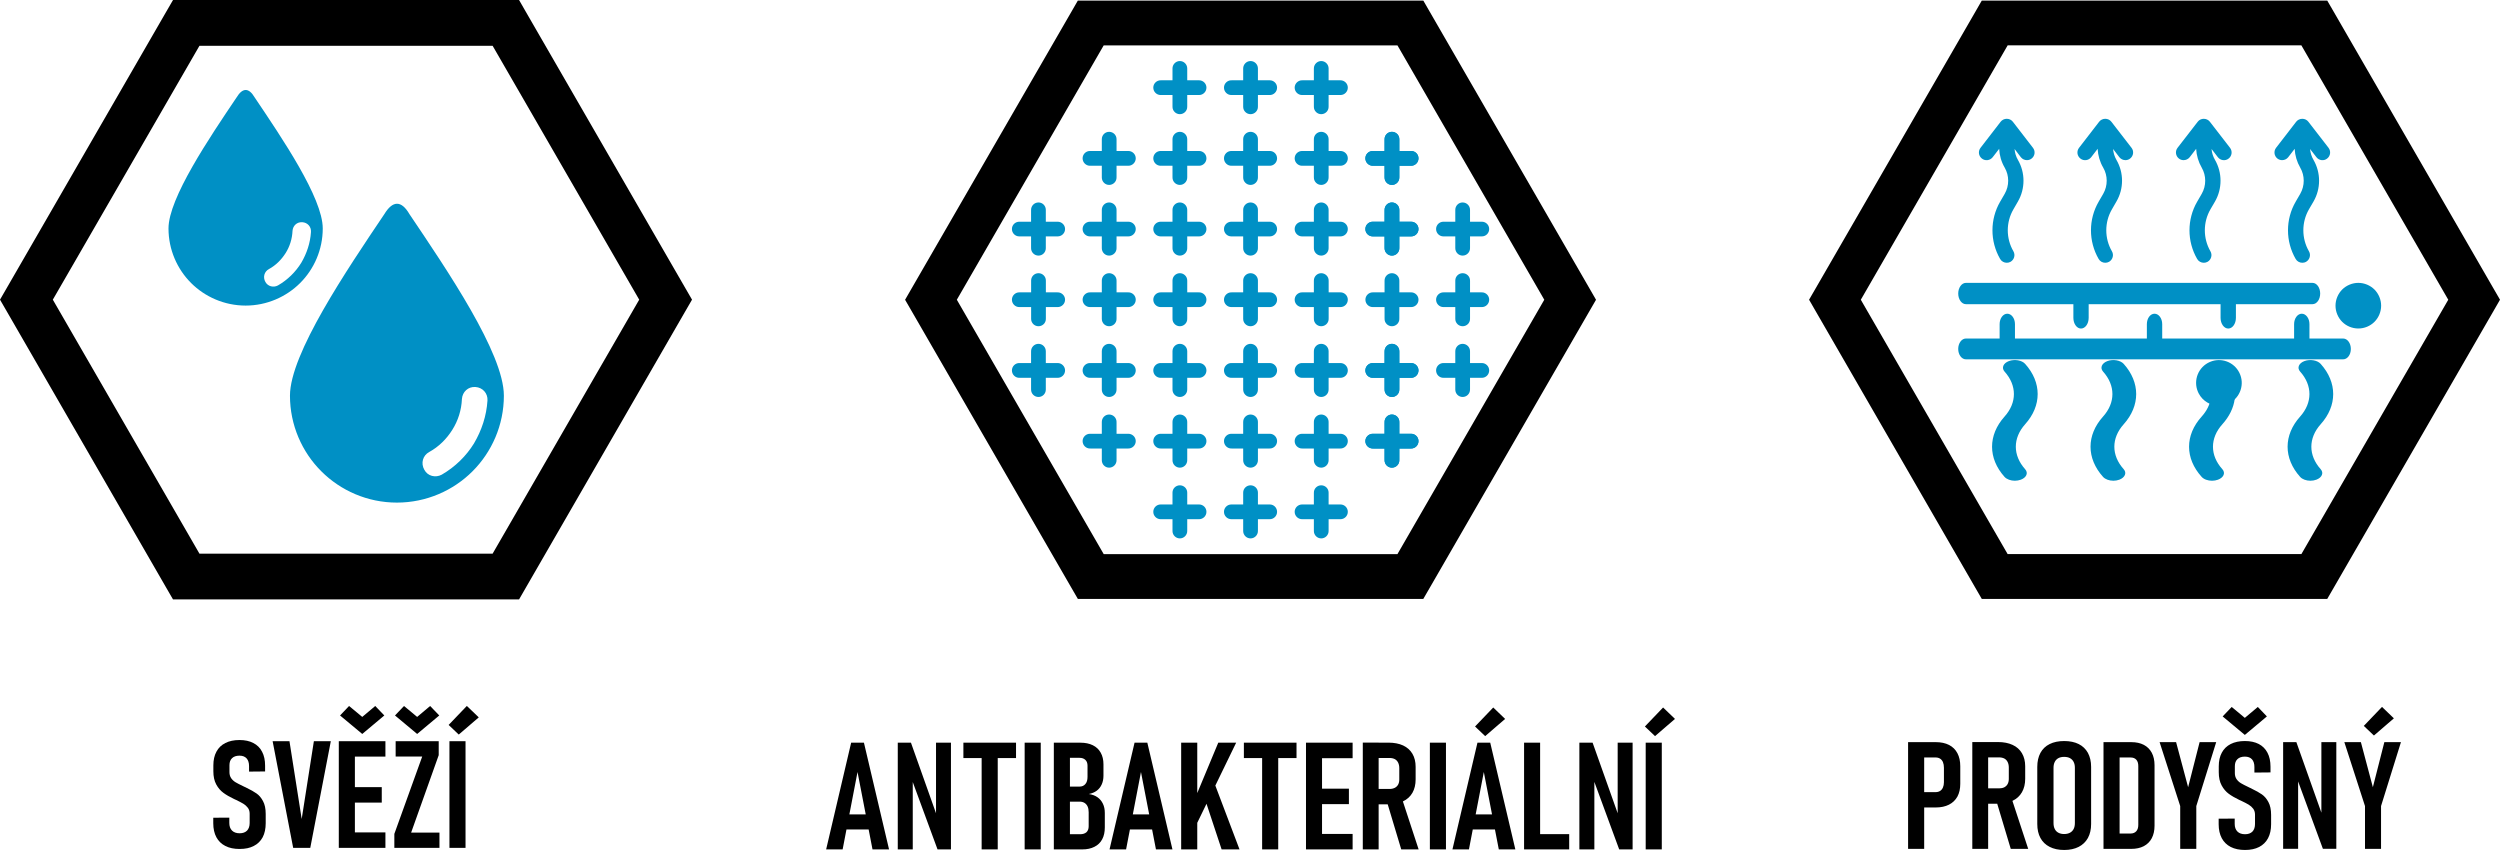 <?xml version="1.0" encoding="UTF-8"?>
<!DOCTYPE svg PUBLIC "-//W3C//DTD SVG 1.1//EN" "http://www.w3.org/Graphics/SVG/1.1/DTD/svg11.dtd">
<!-- Creator: CorelDRAW 2021 (64-Bit) -->
<svg xmlns="http://www.w3.org/2000/svg" xml:space="preserve" width="500px" height="170px" version="1.1" style="shape-rendering:geometricPrecision; text-rendering:geometricPrecision; image-rendering:optimizeQuality; fill-rule:evenodd; clip-rule:evenodd"
viewBox="0 0 498.68 169.54"
 xmlns:xlink="http://www.w3.org/1999/xlink"
 xmlns:xodm="http://www.corel.com/coreldraw/odm/2003">
 <defs>
  <style type="text/css">
   <![CDATA[
    .fil2 {fill:black;fill-rule:nonzero}
    .fil0 {fill:#0090C5;fill-rule:nonzero}
    .fil1 {fill:#0090C5;fill-rule:nonzero}
   ]]>
  </style>
 </defs>
 <g id="Vrstva_x0020_1">
  <g id="_2063876231856">
   <g>
    <path class="fil0" d="M249.45 40.38c-0.81,0 -1.47,0.66 -1.47,1.48 0,0.01 0,0.04 0,0.05l0 0 0 2.31 -2.26 0 0 0c-0.03,0 -0.06,0 -0.1,0 -0.81,0 -1.47,0.65 -1.47,1.46 0,0.82 0.66,1.47 1.47,1.47 0.04,0 0.07,0 0.1,0l0 0 2.26 0 0 2.27 0 0c0,0.02 0,0.05 0,0.08 0,0.82 0.66,1.48 1.47,1.48 0.81,0 1.47,-0.66 1.47,-1.48 0,-0.03 -0.01,-0.06 -0.01,-0.08l0.01 0 0 -2.27 2.29 0 0 0c0.02,0 0.04,0 0.07,0 0.81,0 1.46,-0.65 1.46,-1.47 0,-0.81 -0.65,-1.46 -1.46,-1.46 -0.03,0 -0.05,0 -0.07,0l0 0 -2.29 0 0 -2.31 0 0c0,-0.01 0,-0.04 0,-0.05 0,-0.82 -0.66,-1.48 -1.47,-1.48z"/>
    <path class="fil0" d="M249.45 54.49c-0.81,0 -1.47,0.66 -1.47,1.46 0,0.03 0,0.05 0,0.08l0 0 0 2.28 -2.26 0 0 0.01c-0.03,0 -0.06,-0.01 -0.1,-0.01 -0.81,0 -1.47,0.66 -1.47,1.46 0,0.82 0.66,1.48 1.47,1.48 0.04,0 0.07,0 0.1,0l0 0 2.26 0 0 2.26 0 0c0,0.04 0,0.06 0,0.1 0,0.81 0.66,1.46 1.47,1.46 0.81,0 1.47,-0.65 1.47,-1.46 0,-0.04 -0.01,-0.06 -0.01,-0.1l0.01 0 0 -2.26 2.29 0 0 0c0.02,0 0.04,0 0.07,0 0.81,0 1.46,-0.66 1.46,-1.48 0,-0.8 -0.65,-1.46 -1.46,-1.46 -0.03,0 -0.05,0.01 -0.07,0.01l0 -0.01 -2.29 0 0 -2.28 0 0c0,-0.03 0,-0.05 0,-0.08 0,-0.8 -0.66,-1.46 -1.47,-1.46z"/>
    <path class="fil0" d="M249.45 68.58c-0.81,0 -1.47,0.66 -1.47,1.48 0,0.02 0,0.05 0,0.07l0 0 0 2.28 -2.26 0 0 0.02c-0.03,-0.02 -0.06,-0.02 -0.1,-0.02 -0.81,0 -1.47,0.67 -1.47,1.47 0,0.83 0.66,1.48 1.47,1.48 0.04,0 0.07,-0.02 0.1,-0.02l0 0.02 2.26 0 0 2.25 0 0c0,0.04 0,0.06 0,0.09 0,0.83 0.66,1.48 1.47,1.48 0.81,0 1.47,-0.65 1.47,-1.48 0,-0.03 -0.01,-0.05 -0.01,-0.09l0.01 0 0 -2.25 2.29 0 0 -0.02c0.02,0.02 0.04,0.02 0.07,0.02 0.81,0 1.46,-0.65 1.46,-1.48 0,-0.8 -0.65,-1.47 -1.46,-1.47 -0.03,0 -0.05,0 -0.07,0l0 0 -2.29 0 0 -2.28 0 0c0,-0.02 0,-0.05 0,-0.07 0,-0.82 -0.66,-1.48 -1.47,-1.48z"/>
    <path class="fil0" d="M249.45 82.68c-0.81,0 -1.47,0.66 -1.47,1.48 0,0.03 0,0.05 0,0.06l0 0 0 2.3 -2.26 0 0 0.01c-0.03,-0.01 -0.06,-0.01 -0.1,-0.01 -0.81,0 -1.47,0.66 -1.47,1.46 0,0.82 0.66,1.48 1.47,1.48 0.04,0 0.07,-0.01 0.1,-0.01l0 0.01 2.26 0 0 2.26 0 0c0,0.03 0,0.06 0,0.08 0,0.82 0.66,1.48 1.47,1.48 0.81,0 1.47,-0.66 1.47,-1.48 0,-0.02 -0.01,-0.05 -0.01,-0.08l0.01 0 0 -2.26 2.29 0 0 -0.01c0.02,0 0.04,0.01 0.07,0.01 0.81,0 1.46,-0.66 1.46,-1.48 0,-0.8 -0.65,-1.46 -1.46,-1.46 -0.03,0 -0.05,0 -0.07,0l0 0 -2.29 0 0 -2.3 0 0c0,-0.01 0,-0.03 0,-0.06 0,-0.82 -0.66,-1.48 -1.47,-1.48z"/>
    <path class="fil0" d="M249.45 26.29c-0.81,0 -1.47,0.65 -1.47,1.47 0,0.02 0,0.03 0,0.06l0 0 0 2.29 -2.26 0 0 0c-0.03,0 -0.06,0 -0.1,0 -0.81,0 -1.47,0.65 -1.47,1.47 0,0.81 0.66,1.48 1.47,1.48 0.04,0 0.07,-0.02 0.1,-0.02l0 0.02 2.26 0 0 2.25 0 0c0,0.03 0,0.07 0,0.09 0,0.82 0.66,1.48 1.47,1.48 0.81,0 1.47,-0.66 1.47,-1.48 0,-0.02 -0.01,-0.06 -0.01,-0.09l0.01 0 0 -2.25 2.29 0 0 -0.02c0.02,0 0.04,0.02 0.07,0.02 0.81,0 1.46,-0.67 1.46,-1.48 0,-0.82 -0.65,-1.47 -1.46,-1.47 -0.03,0 -0.05,0 -0.07,0l0 0 -2.29 0 0 -2.29 0 0c0,-0.03 0,-0.04 0,-0.06 0,-0.82 -0.66,-1.47 -1.47,-1.47z"/>
    <path class="fil0" d="M230.05 59.77c0,0.82 0.66,1.48 1.47,1.48 0.03,0 0.05,0 0.07,0l0 0 2.29 0 0 2.26 0.01 0c-0.01,0.04 -0.01,0.06 -0.01,0.1 0,0.81 0.66,1.46 1.47,1.46 0.81,0 1.47,-0.65 1.47,-1.46 0,-0.04 -0.01,-0.06 -0.01,-0.1l0.01 0 0 -2.26 2.26 0 0 0c0.03,0 0.06,0 0.09,0 0.82,0 1.48,-0.66 1.48,-1.48 0,-0.8 -0.66,-1.46 -1.48,-1.46 -0.03,0 -0.06,0.01 -0.09,0.01l0 -0.01 -2.26 0 0 -2.28 -0.01 0c0,-0.03 0.01,-0.05 0.01,-0.08 0,-0.8 -0.66,-1.46 -1.47,-1.46 -0.81,0 -1.47,0.66 -1.47,1.46 0,0.03 0,0.05 0,0.08l0 0 0 2.28 -2.29 0 0 0.01c-0.02,0 -0.04,-0.01 -0.07,-0.01 -0.81,0 -1.47,0.66 -1.47,1.46z"/>
    <path class="fil0" d="M258.25 59.77c0,0.82 0.67,1.48 1.48,1.48 0.02,0 0.04,0 0.06,0l0 0 2.29 0 0 2.26 0.01 0c0,0.04 -0.01,0.06 -0.01,0.1 0,0.81 0.66,1.46 1.47,1.46 0.81,0 1.48,-0.65 1.48,-1.46 0,-0.04 -0.01,-0.06 -0.01,-0.1l0.01 0 0 -2.26 2.25 0 0 0c0.04,0 0.06,0 0.1,0 0.81,0 1.47,-0.66 1.47,-1.48 0,-0.8 -0.66,-1.46 -1.47,-1.46 -0.04,0 -0.06,0.01 -0.1,0.01l0 -0.01 -2.25 0 0 -2.28 -0.01 0c0,-0.03 0.01,-0.05 0.01,-0.08 0,-0.8 -0.67,-1.46 -1.48,-1.46 -0.81,0 -1.47,0.66 -1.47,1.46 0,0.03 0.01,0.05 0.01,0.08l-0.01 0 0 2.28 -2.29 0 0 0.01c-0.02,0 -0.04,-0.01 -0.06,-0.01 -0.81,0 -1.48,0.66 -1.48,1.46z"/>
    <path class="fil0" d="M272.36 59.77c0,0.82 0.66,1.48 1.47,1.48 0.02,0 0.05,0 0.06,0l0 0 2.29 0 0 2.26 0.01 0c0,0.04 -0.01,0.06 -0.01,0.1 0,0.81 0.66,1.46 1.47,1.46 0.81,0 1.48,-0.65 1.48,-1.46 0,-0.04 -0.01,-0.06 -0.01,-0.1l0.01 0 0 -2.26 2.25 0 0 0c0.04,0 0.07,0 0.1,0 0.81,0 1.47,-0.66 1.47,-1.48 0,-0.8 -0.66,-1.46 -1.47,-1.46 -0.03,0 -0.06,0.01 -0.1,0.01l0 -0.01 -2.25 0 0 -2.28 -0.01 0c0,-0.03 0.01,-0.05 0.01,-0.08 0,-0.8 -0.67,-1.46 -1.48,-1.46 -0.81,0 -1.47,0.66 -1.47,1.46 0,0.03 0.01,0.05 0.01,0.08l-0.01 0 0 2.28 -2.29 0 0 0.01c-0.01,0 -0.04,-0.01 -0.06,-0.01 -0.81,0 -1.47,0.66 -1.47,1.46z"/>
    <path class="fil0" d="M215.95 59.77c0,0.82 0.66,1.48 1.47,1.48 0.02,0 0.05,0 0.07,0l0 0 2.29 0 0 2.26 0 0c0,0.04 0,0.06 0,0.1 0,0.81 0.65,1.46 1.46,1.46 0.82,0 1.48,-0.65 1.48,-1.46 0,-0.04 -0.01,-0.06 -0.01,-0.1l0.01 0 0 -2.26 2.26 0 0 0c0.03,0 0.06,0 0.09,0 0.82,0 1.48,-0.66 1.48,-1.48 0,-0.8 -0.66,-1.46 -1.48,-1.46 -0.03,0 -0.06,0.01 -0.09,0.01l0 -0.01 -2.26 0 0 -2.28 -0.01 0c0,-0.03 0.01,-0.05 0.01,-0.08 0,-0.8 -0.66,-1.46 -1.48,-1.46 -0.81,0 -1.46,0.66 -1.46,1.46 0,0.03 0,0.05 0,0.08l0 0 0 2.28 -2.29 0 0 0.01c-0.02,0 -0.05,-0.01 -0.07,-0.01 -0.81,0 -1.47,0.66 -1.47,1.46z"/>
    <path class="fil0" d="M201.85 59.77c0,0.82 0.66,1.48 1.47,1.48 0.02,0 0.04,0 0.06,0l0 0 2.3 0 0 2.26 0 0c0,0.04 0,0.06 0,0.1 0,0.81 0.65,1.46 1.47,1.46 0.81,0 1.47,-0.65 1.47,-1.46 0,-0.04 -0.01,-0.06 -0.01,-0.1l0.01 0 0 -2.26 2.25 0 0 0c0.04,0 0.06,0 0.1,0 0.81,0 1.48,-0.66 1.48,-1.48 0,-0.8 -0.67,-1.46 -1.48,-1.46 -0.04,0 -0.06,0.01 -0.1,0.01l0 -0.01 -2.25 0 0 -2.28 -0.01 0c0,-0.03 0.01,-0.05 0.01,-0.08 0,-0.8 -0.66,-1.46 -1.47,-1.46 -0.82,0 -1.47,0.66 -1.47,1.46 0,0.03 0,0.05 0,0.08l0 0 0 2.28 -2.3 0 0 0.01c-0.02,0 -0.04,-0.01 -0.06,-0.01 -0.81,0 -1.47,0.66 -1.47,1.46z"/>
    <path class="fil0" d="M286.46 59.77c0,0.82 0.66,1.48 1.47,1.48 0.03,0 0.05,0 0.06,0l0 0 2.3 0 0 2.26 0 0c0,0.04 0,0.06 0,0.1 0,0.81 0.65,1.46 1.47,1.46 0.81,0 1.47,-0.65 1.47,-1.46 0,-0.04 -0.01,-0.06 -0.01,-0.1l0.01 0 0 -2.26 2.26 0 0 0c0.03,0 0.06,0 0.09,0 0.82,0 1.47,-0.66 1.47,-1.48 0,-0.8 -0.65,-1.46 -1.47,-1.46 -0.03,0 -0.06,0.01 -0.09,0.01l0 -0.01 -2.26 0 0 -2.28 -0.01 0c0,-0.03 0.01,-0.05 0.01,-0.08 0,-0.8 -0.66,-1.46 -1.47,-1.46 -0.82,0 -1.47,0.66 -1.47,1.46 0,0.03 0,0.05 0,0.08l0 0 0 2.28 -2.3 0 0 0.01c-0.01,0 -0.03,-0.01 -0.06,-0.01 -0.81,0 -1.47,0.66 -1.47,1.46z"/>
    <path class="fil0" d="M249.45 96.8c-0.81,0 -1.47,0.65 -1.47,1.46 0,0.03 0,0.04 0,0.07l0 0 0 2.29 -2.26 0 0 0c-0.03,0 -0.06,0 -0.1,0 -0.81,0 -1.47,0.65 -1.47,1.47 0,0.81 0.66,1.47 1.47,1.47 0.04,0 0.07,-0.01 0.1,-0.01l0 0.01 2.26 0 0 2.26 0 0c0,0.03 0,0.05 0,0.09 0,0.82 0.66,1.48 1.47,1.48 0.81,0 1.47,-0.66 1.47,-1.48 0,-0.04 -0.01,-0.06 -0.01,-0.09l0.01 0 0 -2.26 2.29 0 0 -0.01c0.02,0 0.04,0.01 0.07,0.01 0.81,0 1.46,-0.66 1.46,-1.47 0,-0.82 -0.65,-1.47 -1.46,-1.47 -0.03,0 -0.05,0 -0.07,0l0 0 -2.29 0 0 -2.29 0 0c0,-0.03 0,-0.04 0,-0.07 0,-0.81 -0.66,-1.46 -1.47,-1.46z"/>
    <path class="fil0" d="M249.45 12.17c-0.81,0 -1.47,0.67 -1.47,1.48 0,0.03 0,0.05 0,0.07l0 0 0 2.29 -2.26 0 0 0.01c-0.03,-0.01 -0.06,-0.01 -0.1,-0.01 -0.81,0 -1.47,0.66 -1.47,1.46 0,0.82 0.66,1.48 1.47,1.48 0.04,0 0.07,-0.01 0.1,-0.01l0 0.01 2.26 0 0 2.26 0 0c0,0.03 0,0.06 0,0.1 0,0.8 0.66,1.46 1.47,1.46 0.81,0 1.47,-0.66 1.47,-1.46 0,-0.04 -0.01,-0.07 -0.01,-0.1l0.01 0 0 -2.26 2.29 0 0 -0.01c0.02,0 0.04,0.01 0.07,0.01 0.81,0 1.46,-0.66 1.46,-1.48 0,-0.8 -0.65,-1.46 -1.46,-1.46 -0.03,0 -0.05,0 -0.07,0l0 0 -2.29 0 0 -2.29 0 0c0,-0.02 0,-0.04 0,-0.07 0,-0.81 -0.66,-1.48 -1.47,-1.48z"/>
    <path class="fil0" d="M235.35 40.38c-0.81,0 -1.47,0.66 -1.47,1.48 0,0.01 0,0.04 0,0.05l0 0 0 2.31 -2.26 0 0 0c-0.03,0 -0.06,0 -0.1,0 -0.81,0 -1.47,0.65 -1.47,1.46 0,0.82 0.66,1.47 1.47,1.47 0.04,0 0.07,0 0.1,0l0 0 2.26 0 0 2.27 0.01 0c0,0.02 -0.01,0.05 -0.01,0.08 0,0.82 0.66,1.48 1.47,1.48 0.81,0 1.47,-0.66 1.47,-1.48 0,-0.03 -0.01,-0.06 -0.01,-0.08l0.01 0 0 -2.27 2.29 0 0 0c0.02,0 0.04,0 0.07,0 0.81,0 1.47,-0.65 1.47,-1.47 0,-0.81 -0.66,-1.46 -1.47,-1.46 -0.03,0 -0.05,0 -0.07,0l0 0 -2.29 0 0 -2.31 0 0c0,-0.01 0,-0.04 0,-0.05 0,-0.82 -0.66,-1.48 -1.47,-1.48z"/>
    <path class="fil0" d="M235.35 68.58c-0.81,0 -1.47,0.66 -1.47,1.48 0,0.02 0,0.05 0,0.07l0 0 0 2.28 -2.26 0 0 0.02c-0.03,-0.02 -0.06,-0.02 -0.1,-0.02 -0.81,0 -1.47,0.67 -1.47,1.47 0,0.83 0.66,1.48 1.47,1.48 0.04,0 0.07,-0.02 0.1,-0.02l0 0.02 2.26 0 0 2.25 0.01 0c0,0.04 -0.01,0.06 -0.01,0.09 0,0.83 0.66,1.48 1.47,1.48 0.81,0 1.47,-0.65 1.47,-1.48 0,-0.03 -0.01,-0.05 -0.01,-0.09l0.01 0 0 -2.25 2.29 0 0 -0.02c0.02,0.02 0.04,0.02 0.07,0.02 0.81,0 1.47,-0.65 1.47,-1.48 0,-0.8 -0.66,-1.47 -1.47,-1.47 -0.03,0 -0.05,0 -0.07,0l0 0 -2.29 0 0 -2.28 0 0c0,-0.02 0,-0.05 0,-0.07 0,-0.82 -0.66,-1.48 -1.47,-1.48z"/>
    <path class="fil0" d="M235.35 82.68c-0.81,0 -1.47,0.66 -1.47,1.48 0,0.03 0,0.05 0,0.06l0 0 0 2.3 -2.26 0 0 0.01c-0.03,-0.01 -0.06,-0.01 -0.1,-0.01 -0.81,0 -1.47,0.66 -1.47,1.46 0,0.82 0.66,1.48 1.47,1.48 0.04,0 0.07,-0.01 0.1,-0.01l0 0.01 2.26 0 0 2.26 0.01 0c0,0.03 -0.01,0.06 -0.01,0.08 0,0.82 0.66,1.48 1.47,1.48 0.81,0 1.47,-0.66 1.47,-1.48 0,-0.02 -0.01,-0.05 -0.01,-0.08l0.01 0 0 -2.26 2.29 0 0 -0.01c0.02,0 0.04,0.01 0.07,0.01 0.81,0 1.47,-0.66 1.47,-1.48 0,-0.8 -0.66,-1.46 -1.47,-1.46 -0.03,0 -0.05,0 -0.07,0l0 0 -2.29 0 0 -2.3 0 0c0,-0.01 0,-0.03 0,-0.06 0,-0.82 -0.66,-1.48 -1.47,-1.48z"/>
    <path class="fil0" d="M235.35 26.29c-0.81,0 -1.47,0.65 -1.47,1.47 0,0.02 0,0.03 0,0.06l0 0 0 2.29 -2.26 0 0 0c-0.03,0 -0.06,0 -0.1,0 -0.81,0 -1.47,0.65 -1.47,1.47 0,0.81 0.66,1.48 1.47,1.48 0.04,0 0.07,-0.02 0.1,-0.02l0 0.02 2.26 0 0 2.25 0.01 0c0,0.03 -0.01,0.07 -0.01,0.09 0,0.82 0.66,1.48 1.47,1.48 0.81,0 1.47,-0.66 1.47,-1.48 0,-0.02 -0.01,-0.06 -0.01,-0.09l0.01 0 0 -2.25 2.29 0 0 -0.02c0.02,0 0.04,0.02 0.07,0.02 0.81,0 1.47,-0.67 1.47,-1.48 0,-0.82 -0.66,-1.47 -1.47,-1.47 -0.03,0 -0.05,0 -0.07,0l0 0 -2.29 0 0 -2.29 0 0c0,-0.03 0,-0.04 0,-0.06 0,-0.82 -0.66,-1.47 -1.47,-1.47z"/>
    <path class="fil0" d="M235.35 96.8c-0.81,0 -1.47,0.65 -1.47,1.46 0,0.03 0,0.04 0,0.07l0 0 0 2.29 -2.26 0 0 0c-0.03,0 -0.06,0 -0.1,0 -0.81,0 -1.47,0.65 -1.47,1.47 0,0.81 0.66,1.47 1.47,1.47 0.04,0 0.07,-0.01 0.1,-0.01l0 0.01 2.26 0 0 2.26 0.01 0c0,0.03 -0.01,0.05 -0.01,0.09 0,0.82 0.66,1.48 1.47,1.48 0.81,0 1.47,-0.66 1.47,-1.48 0,-0.04 -0.01,-0.06 -0.01,-0.09l0.01 0 0 -2.26 2.29 0 0 -0.01c0.02,0 0.04,0.01 0.07,0.01 0.81,0 1.47,-0.66 1.47,-1.47 0,-0.82 -0.66,-1.47 -1.47,-1.47 -0.03,0 -0.05,0 -0.07,0l0 0 -2.29 0 0 -2.29 0 0c0,-0.03 0,-0.04 0,-0.07 0,-0.81 -0.66,-1.46 -1.47,-1.46z"/>
    <path class="fil0" d="M235.35 12.17c-0.81,0 -1.47,0.67 -1.47,1.48 0,0.03 0,0.05 0,0.07l0 0 0 2.29 -2.26 0 0 0.01c-0.03,-0.01 -0.06,-0.01 -0.1,-0.01 -0.81,0 -1.47,0.66 -1.47,1.46 0,0.82 0.66,1.48 1.47,1.48 0.04,0 0.07,-0.01 0.1,-0.01l0 0.01 2.26 0 0 2.26 0.01 0c0,0.03 -0.01,0.06 -0.01,0.1 0,0.8 0.66,1.46 1.47,1.46 0.81,0 1.47,-0.66 1.47,-1.46 0,-0.04 -0.01,-0.07 -0.01,-0.1l0.01 0 0 -2.26 2.29 0 0 -0.01c0.02,0 0.04,0.01 0.07,0.01 0.81,0 1.47,-0.66 1.47,-1.48 0,-0.8 -0.66,-1.46 -1.47,-1.46 -0.03,0 -0.05,0 -0.07,0l0 0 -2.29 0 0 -2.29 0 0c0,-0.02 0,-0.04 0,-0.07 0,-0.81 -0.66,-1.48 -1.47,-1.48z"/>
    <path class="fil0" d="M221.24 40.38c-0.81,0 -1.46,0.66 -1.46,1.48 0,0.01 0,0.04 0,0.05l0 0 0 2.31 -2.26 0 0 0c-0.03,0 -0.06,0 -0.1,0 -0.81,0 -1.47,0.65 -1.47,1.46 0,0.82 0.66,1.47 1.47,1.47 0.04,0 0.07,0 0.1,0l0 0 2.26 0 0 2.27 0 0c0,0.02 0,0.05 0,0.08 0,0.82 0.65,1.48 1.46,1.48 0.82,0 1.48,-0.66 1.48,-1.48 0,-0.03 -0.01,-0.06 -0.01,-0.08l0.01 0 0 -2.27 2.29 0 0 0c0.02,0 0.04,0 0.06,0 0.81,0 1.48,-0.65 1.48,-1.47 0,-0.81 -0.67,-1.46 -1.48,-1.46 -0.02,0 -0.04,0 -0.06,0l0 0 -2.29 0 0 -2.31 -0.01 0c0,-0.01 0.01,-0.04 0.01,-0.05 0,-0.82 -0.66,-1.48 -1.48,-1.48z"/>
    <path class="fil0" d="M221.24 68.58c-0.81,0 -1.46,0.66 -1.46,1.48 0,0.02 0,0.05 0,0.07l0 0 0 2.28 -2.26 0 0 0.02c-0.03,-0.02 -0.06,-0.02 -0.1,-0.02 -0.81,0 -1.47,0.67 -1.47,1.47 0,0.83 0.66,1.48 1.47,1.48 0.04,0 0.07,-0.02 0.1,-0.02l0 0.02 2.26 0 0 2.25 0 0c0,0.04 0,0.06 0,0.09 0,0.83 0.65,1.48 1.46,1.48 0.82,0 1.48,-0.65 1.48,-1.48 0,-0.03 -0.01,-0.05 -0.01,-0.09l0.01 0 0 -2.25 2.29 0 0 -0.02c0.02,0.02 0.04,0.02 0.06,0.02 0.81,0 1.48,-0.65 1.48,-1.48 0,-0.8 -0.67,-1.47 -1.48,-1.47 -0.02,0 -0.04,0 -0.06,0l0 0 -2.29 0 0 -2.28 -0.01 0c0,-0.02 0.01,-0.05 0.01,-0.07 0,-0.82 -0.66,-1.48 -1.48,-1.48z"/>
    <path class="fil0" d="M221.24 82.68c-0.81,0 -1.46,0.66 -1.46,1.48 0,0.03 0,0.05 0,0.06l0 0 0 2.3 -2.26 0 0 0.01c-0.03,-0.01 -0.06,-0.01 -0.1,-0.01 -0.81,0 -1.47,0.66 -1.47,1.46 0,0.82 0.66,1.48 1.47,1.48 0.04,0 0.07,-0.01 0.1,-0.01l0 0.01 2.26 0 0 2.26 0 0c0,0.03 0,0.06 0,0.08 0,0.82 0.65,1.48 1.46,1.48 0.82,0 1.48,-0.66 1.48,-1.48 0,-0.02 -0.01,-0.05 -0.01,-0.08l0.01 0 0 -2.26 2.29 0 0 -0.01c0.02,0 0.04,0.01 0.06,0.01 0.81,0 1.48,-0.66 1.48,-1.48 0,-0.8 -0.67,-1.46 -1.48,-1.46 -0.02,0 -0.04,0 -0.06,0l0 0 -2.29 0 0 -2.3 -0.01 0c0,-0.01 0.01,-0.03 0.01,-0.06 0,-0.82 -0.66,-1.48 -1.48,-1.48z"/>
    <path class="fil0" d="M221.24 26.29c-0.81,0 -1.46,0.65 -1.46,1.47 0,0.02 0,0.03 0,0.06l0 0 0 2.29 -2.26 0 0 0c-0.03,0 -0.06,0 -0.1,0 -0.81,0 -1.47,0.65 -1.47,1.47 0,0.81 0.66,1.48 1.47,1.48 0.04,0 0.07,-0.02 0.1,-0.02l0 0.02 2.26 0 0 2.25 0 0c0,0.03 0,0.07 0,0.09 0,0.82 0.65,1.48 1.46,1.48 0.82,0 1.48,-0.66 1.48,-1.48 0,-0.02 -0.01,-0.06 -0.01,-0.09l0.01 0 0 -2.25 2.29 0 0 -0.02c0.02,0 0.04,0.02 0.06,0.02 0.81,0 1.48,-0.67 1.48,-1.48 0,-0.82 -0.67,-1.47 -1.48,-1.47 -0.02,0 -0.04,0 -0.06,0l0 0 -2.29 0 0 -2.29 -0.01 0c0,-0.03 0.01,-0.04 0.01,-0.06 0,-0.82 -0.66,-1.47 -1.48,-1.47z"/>
    <path class="fil1" d="M277.65 40.38c-0.81,0 -1.47,0.66 -1.47,1.48 0,0.01 0.01,0.04 0.01,0.05l-0.01 0 0 2.31 -2.25 0 0 0c-0.04,0 -0.06,0 -0.1,0 -0.81,0 -1.48,0.65 -1.48,1.46 0,0.82 0.67,1.47 1.48,1.47 0.04,0 0.06,0 0.1,0l0 0 2.25 0 0 2.27 0.01 0c0,0.02 -0.01,0.05 -0.01,0.08 0,0.82 0.66,1.48 1.47,1.48 0.81,0 1.48,-0.66 1.48,-1.48 0,-0.03 -0.01,-0.06 -0.01,-0.08l0.01 0 0 -2.27 2.29 0 0 0c0.02,0 0.04,0 0.06,0 0.81,0 1.47,-0.65 1.47,-1.47 0,-0.81 -0.66,-1.46 -1.47,-1.46 -0.02,0 -0.04,0 -0.06,0l0 0 -2.29 0 0 -2.31 -0.01 0c0,-0.01 0.01,-0.04 0.01,-0.05 0,-0.82 -0.67,-1.48 -1.48,-1.48z"/>
    <path class="fil1" d="M277.65 68.58c-0.81,0 -1.47,0.66 -1.47,1.48 0,0.02 0.01,0.05 0.01,0.07l-0.01 0 0 2.28 -2.25 0 0 0.02c-0.04,-0.02 -0.06,-0.02 -0.1,-0.02 -0.81,0 -1.48,0.67 -1.48,1.47 0,0.83 0.67,1.48 1.48,1.48 0.04,0 0.06,-0.02 0.1,-0.02l0 0.02 2.25 0 0 2.25 0.01 0c0,0.04 -0.01,0.06 -0.01,0.09 0,0.83 0.66,1.48 1.47,1.48 0.81,0 1.48,-0.65 1.48,-1.48 0,-0.03 -0.01,-0.05 -0.01,-0.09l0.01 0 0 -2.25 2.29 0 0 -0.02c0.02,0.02 0.04,0.02 0.06,0.02 0.81,0 1.47,-0.65 1.47,-1.48 0,-0.8 -0.66,-1.47 -1.47,-1.47 -0.02,0 -0.04,0 -0.06,0l0 0 -2.29 0 0 -2.28 -0.01 0c0,-0.02 0.01,-0.05 0.01,-0.07 0,-0.82 -0.67,-1.48 -1.48,-1.48z"/>
    <path class="fil1" d="M277.65 82.68c-0.81,0 -1.47,0.66 -1.47,1.48 0,0.03 0.01,0.05 0.01,0.06l-0.01 0 0 2.3 -2.25 0 0 0.01c-0.04,-0.01 -0.06,-0.01 -0.1,-0.01 -0.81,0 -1.48,0.66 -1.48,1.46 0,0.82 0.67,1.48 1.48,1.48 0.04,0 0.06,-0.01 0.1,-0.01l0 0.01 2.25 0 0 2.26 0.01 0c0,0.03 -0.01,0.06 -0.01,0.08 0,0.82 0.66,1.48 1.47,1.48 0.81,0 1.48,-0.66 1.48,-1.48 0,-0.02 -0.01,-0.05 -0.01,-0.08l0.01 0 0 -2.26 2.29 0 0 -0.01c0.02,0 0.04,0.01 0.06,0.01 0.81,0 1.47,-0.66 1.47,-1.48 0,-0.8 -0.66,-1.46 -1.47,-1.46 -0.02,0 -0.04,0 -0.06,0l0 0 -2.29 0 0 -2.3 -0.01 0c0,-0.01 0.01,-0.03 0.01,-0.06 0,-0.82 -0.67,-1.48 -1.48,-1.48z"/>
    <path class="fil1" d="M277.65 26.29c-0.81,0 -1.47,0.65 -1.47,1.47 0,0.02 0.01,0.03 0.01,0.06l-0.01 0 0 2.29 -2.25 0 0 0c-0.04,0 -0.06,0 -0.1,0 -0.81,0 -1.48,0.65 -1.48,1.47 0,0.81 0.67,1.48 1.48,1.48 0.04,0 0.06,-0.02 0.1,-0.02l0 0.02 2.25 0 0 2.25 0.01 0c0,0.03 -0.01,0.07 -0.01,0.09 0,0.82 0.66,1.48 1.47,1.48 0.81,0 1.48,-0.66 1.48,-1.48 0,-0.02 -0.01,-0.06 -0.01,-0.09l0.01 0 0 -2.25 2.29 0 0 -0.02c0.02,0 0.04,0.02 0.06,0.02 0.81,0 1.47,-0.67 1.47,-1.48 0,-0.82 -0.66,-1.47 -1.47,-1.47 -0.02,0 -0.04,0 -0.06,0l0 0 -2.29 0 0 -2.29 -0.01 0c0,-0.03 0.01,-0.04 0.01,-0.06 0,-0.82 -0.67,-1.47 -1.48,-1.47z"/>
    <path class="fil0" d="M277.65 40.38c-0.81,0 -1.47,0.66 -1.47,1.48 0,0.01 0.01,0.04 0.01,0.05l-0.01 0 0 2.31 -2.25 0 0 0c-0.04,0 -0.06,0 -0.1,0 -0.81,0 -1.48,0.65 -1.48,1.46 0,0.82 0.67,1.47 1.48,1.47 0.04,0 0.06,0 0.1,0l0 0 2.25 0 0 2.27 0.01 0c0,0.02 -0.01,0.05 -0.01,0.08 0,0.82 0.66,1.48 1.47,1.48 0.81,0 1.48,-0.66 1.48,-1.48 0,-0.03 -0.01,-0.06 -0.01,-0.08l0.01 0 0 -2.27 2.29 0 0 0c0.02,0 0.04,0 0.06,0 0.81,0 1.47,-0.65 1.47,-1.47 0,-0.81 -0.66,-1.46 -1.47,-1.46 -0.02,0 -0.04,0 -0.06,0l0 0 -2.29 0 0 -2.31 -0.01 0c0,-0.01 0.01,-0.04 0.01,-0.05 0,-0.82 -0.67,-1.48 -1.48,-1.48z"/>
    <path class="fil0" d="M277.65 68.58c-0.81,0 -1.47,0.66 -1.47,1.48 0,0.02 0.01,0.05 0.01,0.07l-0.01 0 0 2.28 -2.25 0 0 0.02c-0.04,-0.02 -0.06,-0.02 -0.1,-0.02 -0.81,0 -1.48,0.67 -1.48,1.47 0,0.83 0.67,1.48 1.48,1.48 0.04,0 0.06,-0.02 0.1,-0.02l0 0.02 2.25 0 0 2.25 0.01 0c0,0.04 -0.01,0.06 -0.01,0.09 0,0.83 0.66,1.48 1.47,1.48 0.81,0 1.48,-0.65 1.48,-1.48 0,-0.03 -0.01,-0.05 -0.01,-0.09l0.01 0 0 -2.25 2.29 0 0 -0.02c0.02,0.02 0.04,0.02 0.06,0.02 0.81,0 1.47,-0.65 1.47,-1.48 0,-0.8 -0.66,-1.47 -1.47,-1.47 -0.02,0 -0.04,0 -0.06,0l0 0 -2.29 0 0 -2.28 -0.01 0c0,-0.02 0.01,-0.05 0.01,-0.07 0,-0.82 -0.67,-1.48 -1.48,-1.48z"/>
    <path class="fil0" d="M277.65 82.68c-0.81,0 -1.47,0.66 -1.47,1.48 0,0.03 0.01,0.05 0.01,0.06l-0.01 0 0 2.3 -2.25 0 0 0.01c-0.04,-0.01 -0.06,-0.01 -0.1,-0.01 -0.81,0 -1.48,0.66 -1.48,1.46 0,0.82 0.67,1.48 1.48,1.48 0.04,0 0.06,-0.01 0.1,-0.01l0 0.01 2.25 0 0 2.26 0.01 0c0,0.03 -0.01,0.06 -0.01,0.08 0,0.82 0.66,1.48 1.47,1.48 0.81,0 1.48,-0.66 1.48,-1.48 0,-0.02 -0.01,-0.05 -0.01,-0.08l0.01 0 0 -2.26 2.29 0 0 -0.01c0.02,0 0.04,0.01 0.06,0.01 0.81,0 1.47,-0.66 1.47,-1.48 0,-0.8 -0.66,-1.46 -1.47,-1.46 -0.02,0 -0.04,0 -0.06,0l0 0 -2.29 0 0 -2.3 -0.01 0c0,-0.01 0.01,-0.03 0.01,-0.06 0,-0.82 -0.67,-1.48 -1.48,-1.48z"/>
    <path class="fil0" d="M277.65 26.29c-0.81,0 -1.47,0.65 -1.47,1.47 0,0.02 0.01,0.03 0.01,0.06l-0.01 0 0 2.29 -2.25 0 0 0c-0.04,0 -0.06,0 -0.1,0 -0.81,0 -1.48,0.65 -1.48,1.47 0,0.81 0.67,1.48 1.48,1.48 0.04,0 0.06,-0.02 0.1,-0.02l0 0.02 2.25 0 0 2.25 0.01 0c0,0.03 -0.01,0.07 -0.01,0.09 0,0.82 0.66,1.48 1.47,1.48 0.81,0 1.48,-0.66 1.48,-1.48 0,-0.02 -0.01,-0.06 -0.01,-0.09l0.01 0 0 -2.25 2.29 0 0 -0.02c0.02,0 0.04,0.02 0.06,0.02 0.81,0 1.47,-0.67 1.47,-1.48 0,-0.82 -0.66,-1.47 -1.47,-1.47 -0.02,0 -0.04,0 -0.06,0l0 0 -2.29 0 0 -2.29 -0.01 0c0,-0.03 0.01,-0.04 0.01,-0.06 0,-0.82 -0.67,-1.47 -1.48,-1.47z"/>
    <path class="fil0" d="M263.55 40.38c-0.81,0 -1.47,0.66 -1.47,1.48 0,0.01 0.01,0.04 0.01,0.05l-0.01 0 0 2.31 -2.26 0 0 0c-0.03,0 -0.06,0 -0.09,0 -0.81,0 -1.48,0.65 -1.48,1.46 0,0.82 0.67,1.47 1.48,1.47 0.03,0 0.06,0 0.09,0l0 0 2.26 0 0 2.27 0.01 0c0,0.02 -0.01,0.05 -0.01,0.08 0,0.82 0.66,1.48 1.47,1.48 0.81,0 1.47,-0.66 1.47,-1.48 0,-0.03 -0.01,-0.06 -0.01,-0.08l0.01 0 0 -2.27 2.3 0 0 0c0.01,0 0.03,0 0.06,0 0.81,0 1.47,-0.65 1.47,-1.47 0,-0.81 -0.66,-1.46 -1.47,-1.46 -0.03,0 -0.05,0 -0.06,0l0 0 -2.3 0 0 -2.31 0 0c0,-0.01 0,-0.04 0,-0.05 0,-0.82 -0.66,-1.48 -1.47,-1.48z"/>
    <path class="fil0" d="M263.55 68.58c-0.81,0 -1.47,0.66 -1.47,1.48 0,0.02 0.01,0.05 0.01,0.07l-0.01 0 0 2.28 -2.26 0 0 0.02c-0.03,-0.02 -0.06,-0.02 -0.09,-0.02 -0.81,0 -1.48,0.67 -1.48,1.47 0,0.83 0.67,1.48 1.48,1.48 0.03,0 0.06,-0.02 0.09,-0.02l0 0.02 2.26 0 0 2.25 0.01 0c0,0.04 -0.01,0.06 -0.01,0.09 0,0.83 0.66,1.48 1.47,1.48 0.81,0 1.47,-0.65 1.47,-1.48 0,-0.03 -0.01,-0.05 -0.01,-0.09l0.01 0 0 -2.25 2.3 0 0 -0.02c0.01,0.02 0.03,0.02 0.06,0.02 0.81,0 1.47,-0.65 1.47,-1.48 0,-0.8 -0.66,-1.47 -1.47,-1.47 -0.03,0 -0.05,0 -0.06,0l0 0 -2.3 0 0 -2.28 0 0c0,-0.02 0,-0.05 0,-0.07 0,-0.82 -0.66,-1.48 -1.47,-1.48z"/>
    <path class="fil0" d="M263.55 82.68c-0.81,0 -1.47,0.66 -1.47,1.48 0,0.03 0.01,0.05 0.01,0.06l-0.01 0 0 2.3 -2.26 0 0 0.01c-0.03,-0.01 -0.06,-0.01 -0.09,-0.01 -0.81,0 -1.48,0.66 -1.48,1.46 0,0.82 0.67,1.48 1.48,1.48 0.03,0 0.06,-0.01 0.09,-0.01l0 0.01 2.26 0 0 2.26 0.01 0c0,0.03 -0.01,0.06 -0.01,0.08 0,0.82 0.66,1.48 1.47,1.48 0.81,0 1.47,-0.66 1.47,-1.48 0,-0.02 -0.01,-0.05 -0.01,-0.08l0.01 0 0 -2.26 2.3 0 0 -0.01c0.01,0 0.03,0.01 0.06,0.01 0.81,0 1.47,-0.66 1.47,-1.48 0,-0.8 -0.66,-1.46 -1.47,-1.46 -0.03,0 -0.05,0 -0.06,0l0 0 -2.3 0 0 -2.3 0 0c0,-0.01 0,-0.03 0,-0.06 0,-0.82 -0.66,-1.48 -1.47,-1.48z"/>
    <path class="fil0" d="M263.55 26.29c-0.81,0 -1.47,0.65 -1.47,1.47 0,0.02 0.01,0.03 0.01,0.06l-0.01 0 0 2.29 -2.26 0 0 0c-0.03,0 -0.06,0 -0.09,0 -0.81,0 -1.48,0.65 -1.48,1.47 0,0.81 0.67,1.48 1.48,1.48 0.03,0 0.06,-0.02 0.09,-0.02l0 0.02 2.26 0 0 2.25 0.01 0c0,0.03 -0.01,0.07 -0.01,0.09 0,0.82 0.66,1.48 1.47,1.48 0.81,0 1.47,-0.66 1.47,-1.48 0,-0.02 -0.01,-0.06 -0.01,-0.09l0.01 0 0 -2.25 2.3 0 0 -0.02c0.01,0 0.03,0.02 0.06,0.02 0.81,0 1.47,-0.67 1.47,-1.48 0,-0.82 -0.66,-1.47 -1.47,-1.47 -0.03,0 -0.05,0 -0.06,0l0 0 -2.3 0 0 -2.29 0 0c0,-0.03 0,-0.04 0,-0.06 0,-0.82 -0.66,-1.47 -1.47,-1.47z"/>
    <path class="fil0" d="M263.55 96.8c-0.81,0 -1.47,0.65 -1.47,1.46 0,0.03 0.01,0.04 0.01,0.07l-0.01 0 0 2.29 -2.26 0 0 0c-0.03,0 -0.06,0 -0.09,0 -0.81,0 -1.48,0.65 -1.48,1.47 0,0.81 0.67,1.47 1.48,1.47 0.03,0 0.06,-0.01 0.09,-0.01l0 0.01 2.26 0 0 2.26 0.01 0c0,0.03 -0.01,0.05 -0.01,0.09 0,0.82 0.66,1.48 1.47,1.48 0.81,0 1.47,-0.66 1.47,-1.48 0,-0.04 -0.01,-0.06 -0.01,-0.09l0.01 0 0 -2.26 2.3 0 0 -0.01c0.01,0 0.03,0.01 0.06,0.01 0.81,0 1.47,-0.66 1.47,-1.47 0,-0.82 -0.66,-1.47 -1.47,-1.47 -0.03,0 -0.05,0 -0.06,0l0 0 -2.3 0 0 -2.29 0 0c0,-0.03 0,-0.04 0,-0.07 0,-0.81 -0.66,-1.46 -1.47,-1.46z"/>
    <path class="fil0" d="M263.55 12.17c-0.81,0 -1.47,0.67 -1.47,1.48 0,0.03 0.01,0.05 0.01,0.07l-0.01 0 0 2.29 -2.26 0 0 0.01c-0.03,-0.01 -0.06,-0.01 -0.09,-0.01 -0.81,0 -1.48,0.66 -1.48,1.46 0,0.82 0.67,1.48 1.48,1.48 0.03,0 0.06,-0.01 0.09,-0.01l0 0.01 2.26 0 0 2.26 0.01 0c0,0.03 -0.01,0.06 -0.01,0.1 0,0.8 0.66,1.46 1.47,1.46 0.81,0 1.47,-0.66 1.47,-1.46 0,-0.04 -0.01,-0.07 -0.01,-0.1l0.01 0 0 -2.26 2.3 0 0 -0.01c0.01,0 0.03,0.01 0.06,0.01 0.81,0 1.47,-0.66 1.47,-1.48 0,-0.8 -0.66,-1.46 -1.47,-1.46 -0.03,0 -0.05,0 -0.06,0l0 0 -2.3 0 0 -2.29 0 0c0,-0.02 0,-0.04 0,-0.07 0,-0.81 -0.66,-1.48 -1.47,-1.48z"/>
    <path class="fil0" d="M207.15 40.38c-0.82,0 -1.48,0.66 -1.48,1.48 0,0.01 0.01,0.04 0.01,0.05l-0.01 0 0 2.31 -2.26 0 0 0c-0.03,0 -0.05,0 -0.09,0 -0.81,0 -1.47,0.65 -1.47,1.46 0,0.82 0.66,1.47 1.47,1.47 0.04,0 0.06,0 0.09,0l0 0 2.26 0 0 2.27 0.01 0c0,0.02 -0.01,0.05 -0.01,0.08 0,0.82 0.66,1.48 1.48,1.48 0.81,0 1.46,-0.66 1.46,-1.48 0,-0.03 0,-0.06 0,-0.08l0 0 0 -2.27 2.3 0 0 0c0.02,0 0.04,0 0.06,0 0.81,0 1.48,-0.65 1.48,-1.47 0,-0.81 -0.67,-1.46 -1.48,-1.46 -0.02,0 -0.04,0 -0.06,0l0 0 -2.3 0 0 -2.31 0 0c0,-0.01 0,-0.04 0,-0.05 0,-0.82 -0.65,-1.48 -1.46,-1.48z"/>
    <path class="fil0" d="M207.15 68.58c-0.82,0 -1.48,0.66 -1.48,1.48 0,0.02 0.01,0.05 0.01,0.07l-0.01 0 0 2.28 -2.26 0 0 0.02c-0.03,-0.02 -0.05,-0.02 -0.09,-0.02 -0.81,0 -1.47,0.67 -1.47,1.47 0,0.83 0.66,1.48 1.47,1.48 0.04,0 0.06,-0.02 0.09,-0.02l0 0.02 2.26 0 0 2.25 0.01 0c0,0.04 -0.01,0.06 -0.01,0.09 0,0.83 0.66,1.48 1.48,1.48 0.81,0 1.46,-0.65 1.46,-1.48 0,-0.03 0,-0.05 0,-0.09l0 0 0 -2.25 2.3 0 0 -0.02c0.02,0.02 0.04,0.02 0.06,0.02 0.81,0 1.48,-0.65 1.48,-1.48 0,-0.8 -0.67,-1.47 -1.48,-1.47 -0.02,0 -0.04,0 -0.06,0l0 0 -2.3 0 0 -2.28 0 0c0,-0.02 0,-0.05 0,-0.07 0,-0.82 -0.65,-1.48 -1.46,-1.48z"/>
    <path class="fil0" d="M291.75 40.38c-0.81,0 -1.46,0.66 -1.46,1.48 0,0.01 0,0.04 0,0.05l0 0 0 2.31 -2.26 0 0 0c-0.04,0 -0.07,0 -0.1,0 -0.82,0 -1.47,0.65 -1.47,1.46 0,0.82 0.65,1.47 1.47,1.47 0.03,0 0.06,0 0.1,0l0 0 2.26 0 0 2.27 0 0c0,0.02 0,0.05 0,0.08 0,0.82 0.65,1.48 1.46,1.48 0.82,0 1.48,-0.66 1.48,-1.48 0,-0.03 -0.01,-0.06 -0.01,-0.08l0.01 0 0 -2.27 2.29 0 0 0c0.02,0 0.04,0 0.06,0 0.82,0 1.47,-0.65 1.47,-1.47 0,-0.81 -0.65,-1.46 -1.47,-1.46 -0.02,0 -0.04,0 -0.06,0l0 0 -2.29 0 0 -2.31 -0.01 0c0,-0.01 0.01,-0.04 0.01,-0.05 0,-0.82 -0.66,-1.48 -1.48,-1.48z"/>
    <path class="fil0" d="M291.75 68.58c-0.81,0 -1.46,0.66 -1.46,1.48 0,0.02 0,0.05 0,0.07l0 0 0 2.28 -2.26 0 0 0.02c-0.04,-0.02 -0.07,-0.02 -0.1,-0.02 -0.82,0 -1.47,0.67 -1.47,1.47 0,0.83 0.65,1.48 1.47,1.48 0.03,0 0.06,-0.02 0.1,-0.02l0 0.02 2.26 0 0 2.25 0 0c0,0.04 0,0.06 0,0.09 0,0.83 0.65,1.48 1.46,1.48 0.82,0 1.48,-0.65 1.48,-1.48 0,-0.03 -0.01,-0.05 -0.01,-0.09l0.01 0 0 -2.25 2.29 0 0 -0.02c0.02,0.02 0.04,0.02 0.06,0.02 0.82,0 1.47,-0.65 1.47,-1.48 0,-0.8 -0.65,-1.47 -1.47,-1.47 -0.02,0 -0.04,0 -0.06,0l0 0 -2.29 0 0 -2.28 -0.01 0c0,-0.02 0.01,-0.05 0.01,-0.07 0,-0.82 -0.66,-1.48 -1.48,-1.48z"/>
    <g>
     <path class="fil2" d="M217.58 0.11l63.75 0 0 8.94 -63.75 0 -3.87 -6.7 3.87 -2.24zm-3.87 2.24l1.29 -2.24 2.58 0 -3.87 2.24zm-31.88 55.2l31.88 -55.2 7.74 4.46 -31.88 55.21 -7.74 0 0 -4.47zm0 4.47l-1.29 -2.23 1.29 -2.24 0 4.47zm31.88 55.21l-31.88 -55.21 7.74 -4.47 31.88 55.21 -3.87 6.7 -3.87 -2.23zm3.87 2.23l-2.58 0 -1.29 -2.23 3.87 2.23zm63.75 0l-63.75 0 0 -8.93 63.75 0 3.87 6.7 -3.87 2.23zm3.87 -2.23l-1.29 2.23 -2.58 0 3.87 -2.23zm31.87 -55.21l-31.87 55.21 -7.74 -4.47 31.87 -55.21 7.74 0 0 4.47zm0 -4.47l1.29 2.24 -1.29 2.23 0 -4.47zm-31.87 -55.2l31.87 55.2 -7.74 4.47 -31.87 -55.21 3.87 -6.7 3.87 2.24zm-3.87 -2.24l2.58 0 1.29 2.24 -3.87 -2.24z"/>
    </g>
   </g>
   <g id="_2063876234736">
    <path class="fil0" d="M50.8 19.43c-1.18,-2.01 -2.43,-1.95 -3.61,0 -5.41,8.03 -13.58,20.1 -13.58,26.13 0,4.23 1.73,8.11 4.5,10.88 2.77,2.77 6.65,4.51 10.89,4.51 4.22,0 8.11,-1.74 10.88,-4.51 2.77,-2.77 4.5,-6.65 4.5,-10.88 0,-6.1 -8.18,-18.1 -13.58,-26.13zm9.29 32.99c-1.11,1.8 -2.71,3.4 -4.65,4.51 -0.9,0.48 -2.01,0.2 -2.5,-0.69 -0.55,-0.97 -0.21,-2.08 0.7,-2.57 1.39,-0.76 2.49,-1.87 3.33,-3.19 0.83,-1.31 1.31,-2.84 1.38,-4.44 0.07,-1.03 0.9,-1.8 1.95,-1.72 1.03,0.06 1.8,0.89 1.73,1.94 -0.14,2.21 -0.84,4.29 -1.94,6.16z"/>
    <path class="fil0" d="M81.67 42.7c-1.63,-2.8 -3.36,-2.7 -5,0 -7.49,11.14 -18.83,27.86 -18.83,36.22 0,5.87 2.4,11.24 6.25,15.08 3.84,3.85 9.22,6.25 15.08,6.25 5.86,0 11.25,-2.4 15.09,-6.25 3.84,-3.84 6.25,-9.21 6.25,-15.08 0,-8.45 -11.34,-25.08 -18.84,-36.22zm12.88 45.74c-1.54,2.5 -3.75,4.69 -6.44,6.24 -1.25,0.67 -2.79,0.29 -3.46,-0.96 -0.77,-1.35 -0.29,-2.89 0.96,-3.56 1.92,-1.06 3.46,-2.59 4.61,-4.42 1.15,-1.82 1.83,-3.94 1.92,-6.15 0.1,-1.44 1.25,-2.5 2.69,-2.4 1.44,0.09 2.5,1.25 2.41,2.7 -0.2,3.07 -1.16,5.96 -2.69,8.55z"/>
    <g>
     <path class="fil2" d="M37.15 0l63.75 0 0 9.13 -63.75 0 -3.96 -6.85 3.96 -2.28zm-3.96 2.28l1.32 -2.28 2.64 0 -3.96 2.28zm-31.87 55.21l31.87 -55.21 7.91 4.57 -31.88 55.2 -7.9 0 0 -4.56zm0 4.56l-1.32 -2.28 1.32 -2.28 0 4.56zm31.87 55.23l-31.87 -55.23 7.9 -4.56 31.88 55.22 -3.95 6.85 -3.96 -2.28zm3.96 2.28l-2.64 0 -1.32 -2.28 3.96 2.28zm63.75 0l-63.75 0 0 -9.13 63.75 0 3.96 6.84 -3.96 2.29zm3.96 -2.29l-1.32 2.29 -2.64 0 3.96 -2.29zm31.86 -55.22l-31.86 55.22 -7.91 -4.56 31.87 -55.22 7.9 0 0 4.56zm0 -4.56l1.32 2.28 -1.32 2.28 0 -4.56zm-31.87 -55.21l31.87 55.21 -7.9 4.56 -31.87 -55.2 3.95 -6.85 3.95 2.28zm-3.95 -2.28l2.64 0 1.31 2.28 -3.95 -2.28z"/>
    </g>
   </g>
   <g>
    <g>
     <path class="fil2" d="M397.89 0.11l63.75 0 0 8.93 -63.75 0 -3.86 -6.7 3.86 -2.23zm-3.86 2.23l1.28 -2.23 2.58 0 -3.86 2.23zm-31.88 55.21l31.88 -55.21 7.73 4.47 -31.87 55.21 -7.74 0 0 -4.47zm0 4.47l-1.29 -2.24 1.29 -2.23 0 4.47zm31.87 55.21l-31.87 -55.21 7.74 -4.47 31.87 55.21 -3.87 6.7 -3.87 -2.23zm3.87 2.23l-2.58 0 -1.29 -2.23 3.87 2.23zm63.75 0l-63.75 0 0 -8.94 63.75 0 3.87 6.71 -3.87 2.23zm3.87 -2.23l-1.29 2.23 -2.58 0 3.87 -2.23zm31.88 -55.21l-31.88 55.21 -7.74 -4.47 31.88 -55.21 7.74 0 0 4.47zm0 -4.47l1.29 2.23 -1.29 2.24 0 -4.47zm-31.88 -55.21l31.88 55.21 -7.74 4.47 -31.88 -55.21 3.87 -6.7 3.87 2.23zm-3.87 -2.23l2.58 0 1.29 2.23 -3.87 -2.23z"/>
    </g>
    <path class="fil0" d="M467.4 67.52l-6.73 0 0 -2.87c0,-1.15 -0.69,-2.08 -1.53,-2.08 -0.84,0 -1.53,0.93 -1.53,2.08l0 2.87 -26.31 0 0 -2.87c0,-1.15 -0.69,-2.08 -1.53,-2.08 -0.85,0 -1.53,0.93 -1.53,2.08l0 2.87 -26.31 0 0 -2.87c0,-1.15 -0.69,-2.08 -1.53,-2.08 -0.84,0 -1.53,0.93 -1.53,2.08l0 2.87 -6.73 0c-0.84,0 -1.53,0.93 -1.53,2.08 0,1.15 0.69,2.07 1.53,2.07l75.26 0c0.84,0 1.53,-0.92 1.53,-2.07 0,-1.15 -0.69,-2.08 -1.53,-2.08z"/>
    <path class="fil0" d="M470.42 65.52c1.2,0 2.37,-0.48 3.22,-1.33 0.84,-0.84 1.33,-2.02 1.33,-3.22 0,-1.2 -0.49,-2.37 -1.33,-3.22 -0.85,-0.84 -2.02,-1.33 -3.22,-1.33 -1.2,0 -2.37,0.49 -3.22,1.33 -0.84,0.85 -1.33,2.02 -1.33,3.22 0,1.2 0.49,2.38 1.33,3.22 0.85,0.85 2.02,1.33 3.22,1.33z"/>
    <path class="fil0" d="M392.14 60.67l21.44 0 0 2.73c0,1.17 0.68,2.13 1.52,2.13 0.85,0 1.53,-0.96 1.53,-2.13l0 -2.73 26.31 0 0 2.73c0,1.17 0.69,2.13 1.53,2.13 0.85,0 1.53,-0.96 1.53,-2.13l0 -2.73 15.28 0c0.85,0 1.53,-0.95 1.53,-2.12 0,-1.18 -0.68,-2.13 -1.53,-2.13l-69.14 0c-0.84,0 -1.53,0.95 -1.53,2.13 0,1.17 0.69,2.12 1.53,2.12z"/>
    <path class="fil0" d="M403.96 72.58c-0.65,-0.73 -2.1,-0.98 -3.24,-0.56 -1.13,0.42 -1.52,1.36 -0.87,2.09 2.49,2.77 2.49,6.21 0,8.98 -3.32,3.71 -3.32,8.32 0,12.03 0.45,0.49 1.24,0.77 2.06,0.77 0.4,0 0.81,-0.07 1.19,-0.21 1.14,-0.43 1.52,-1.36 0.86,-2.09 -2.48,-2.77 -2.48,-6.2 0,-8.97 3.33,-3.71 3.33,-8.33 0,-12.04z"/>
    <path class="fil0" d="M462.91 72.58c-0.65,-0.73 -2.1,-0.98 -3.24,-0.56 -1.13,0.42 -1.52,1.36 -0.86,2.09 2.48,2.77 2.48,6.21 0,8.98 -3.33,3.71 -3.33,8.32 0,12.03 0.44,0.49 1.24,0.77 2.05,0.77 0.41,0 0.81,-0.07 1.19,-0.21 1.13,-0.43 1.52,-1.36 0.86,-2.09 -2.48,-2.77 -2.48,-6.2 0,-8.97 3.33,-3.71 3.33,-8.33 0,-12.04z"/>
    <path class="fil0" d="M423.62 72.58c-0.66,-0.73 -2.11,-0.98 -3.25,-0.56 -1.13,0.42 -1.52,1.36 -0.87,2.09 2.49,2.77 2.49,6.21 0,8.98 -3.33,3.71 -3.33,8.32 0,12.03 0.45,0.49 1.24,0.77 2.06,0.77 0.4,0 0.82,-0.07 1.19,-0.21 1.13,-0.43 1.52,-1.36 0.87,-2.09 -2.49,-2.77 -2.49,-6.2 0,-8.97 3.32,-3.71 3.32,-8.33 0,-12.04z"/>
    <path class="fil0" d="M442.62 80.92c0.68,0 1.38,-0.15 2.03,-0.48 2.24,-1.12 3.16,-3.85 2.04,-6.09 -1.06,-2.15 -3.63,-3.12 -5.87,-2.16 -2.31,0.99 -3.38,3.66 -2.39,5.97 0.05,0.11 0.11,0.22 0.16,0.33 0.81,1.54 2.39,2.43 4.03,2.43z"/>
    <path class="fil0" d="M443.57 77.95c-1.31,-0.08 -2.46,0.55 -2.57,1.39 -0.17,1.33 -0.79,2.59 -1.83,3.75 -3.35,3.71 -3.35,8.32 0,12.03 0.44,0.49 1.24,0.77 2.07,0.77 0.4,0 0.81,-0.07 1.19,-0.21 1.14,-0.43 1.53,-1.36 0.87,-2.09 -2.5,-2.77 -2.5,-6.2 0,-8.97 1.38,-1.53 2.23,-3.27 2.46,-5.03 0.1,-0.84 -0.87,-1.58 -2.19,-1.64z"/>
    <path class="fil0" d="M395.33 31.62c0.67,0.53 1.63,0.4 2.15,-0.26l1.3 -1.68c0.06,1.32 0.43,2.61 1.1,3.75 0.93,1.61 0.93,3.61 0,5.23l-0.91 1.57c-2.04,3.52 -2.04,7.89 0,11.42 0.28,0.49 0.8,0.76 1.32,0.76 0.27,0 0.53,-0.06 0.77,-0.2 0.73,-0.43 0.98,-1.36 0.56,-2.09 -1.5,-2.58 -1.5,-5.79 0,-8.37l0.9 -1.56c1.48,-2.56 1.48,-5.74 0,-8.3 -0.39,-0.66 -0.61,-1.41 -0.67,-2.18l1.26 1.65c0.3,0.38 0.75,0.58 1.21,0.58 0.32,0 0.65,-0.1 0.93,-0.32 0.67,-0.52 0.79,-1.47 0.27,-2.14l-4.02 -5.21c-0.29,-0.37 -0.73,-0.58 -1.21,-0.58 -0.47,0 -0.92,0.21 -1.21,0.58l-4.02 5.21c-0.52,0.67 -0.4,1.62 0.27,2.14z"/>
    <path class="fil0" d="M414.98 31.62c0.67,0.53 1.63,0.4 2.15,-0.26l1.29 -1.68c0.07,1.32 0.44,2.61 1.11,3.75 0.93,1.61 0.93,3.61 0,5.23l-0.91 1.57c-2.04,3.52 -2.04,7.89 0,11.42 0.28,0.49 0.79,0.76 1.32,0.76 0.27,0 0.52,-0.06 0.77,-0.2 0.73,-0.43 0.98,-1.37 0.56,-2.09 -1.5,-2.58 -1.5,-5.79 0,-8.37l0.9 -1.56c1.49,-2.56 1.49,-5.74 0,-8.3 -0.38,-0.66 -0.61,-1.41 -0.67,-2.18l1.25 1.64c0.31,0.39 0.76,0.59 1.22,0.59 0.32,0 0.66,-0.1 0.93,-0.32 0.67,-0.52 0.8,-1.47 0.28,-2.14l-4.03 -5.21c-0.29,-0.37 -0.73,-0.58 -1.21,-0.58 -0.47,0 -0.92,0.21 -1.21,0.58l-4.02 5.21c-0.52,0.67 -0.4,1.62 0.27,2.14z"/>
    <path class="fil0" d="M434.63 31.62c0.28,0.22 0.61,0.32 0.94,0.32 0.45,0 0.91,-0.2 1.21,-0.58l1.29 -1.68c0.07,1.32 0.45,2.61 1.11,3.75 0.93,1.61 0.93,3.61 0,5.23l-0.91 1.57c-2.04,3.52 -2.04,7.89 0,11.42 0.28,0.49 0.8,0.76 1.33,0.76 0.26,0 0.52,-0.06 0.76,-0.2 0.73,-0.43 0.98,-1.36 0.56,-2.09 -1.49,-2.58 -1.49,-5.79 0,-8.37l0.91 -1.56c1.47,-2.56 1.47,-5.74 0,-8.3 -0.39,-0.66 -0.62,-1.41 -0.69,-2.18l1.27 1.65c0.52,0.66 1.48,0.79 2.14,0.26 0.67,-0.52 0.79,-1.47 0.28,-2.14l-4.03 -5.21c-0.29,-0.37 -0.73,-0.58 -1.21,-0.58 -0.47,0 -0.92,0.21 -1.2,0.58l-4.03 5.21c-0.52,0.67 -0.39,1.62 0.27,2.14z"/>
    <path class="fil0" d="M454.28 31.62c0.28,0.22 0.62,0.32 0.94,0.32 0.46,0 0.91,-0.2 1.21,-0.58l1.29 -1.68c0.07,1.32 0.45,2.61 1.11,3.75 0.93,1.61 0.93,3.61 0,5.23l-0.91 1.57c-2.04,3.52 -2.04,7.89 0,11.42 0.28,0.49 0.8,0.76 1.33,0.76 0.25,0 0.52,-0.06 0.76,-0.2 0.73,-0.43 0.98,-1.37 0.56,-2.09 -1.49,-2.58 -1.49,-5.79 0,-8.37l0.91 -1.56c1.48,-2.56 1.48,-5.74 0,-8.3 -0.39,-0.66 -0.62,-1.41 -0.69,-2.18l1.27 1.64c0.51,0.67 1.48,0.8 2.14,0.27 0.67,-0.52 0.79,-1.47 0.28,-2.14l-4.03 -5.21c-0.28,-0.37 -0.73,-0.58 -1.2,-0.58 -0.48,0 -0.93,0.21 -1.22,0.58l-4.02 5.21c-0.51,0.67 -0.39,1.62 0.27,2.14z"/>
   </g>
   <path class="fil2" d="M47.8 169.34c-1.11,0 -2.06,-0.19 -2.85,-0.6 -0.78,-0.39 -1.38,-0.98 -1.79,-1.74 -0.41,-0.77 -0.62,-1.7 -0.62,-2.79l0 -1.1 3.2 -0.02 0 1.06c0,0.65 0.18,1.16 0.54,1.52 0.36,0.36 0.87,0.54 1.52,0.54 0.64,0 1.13,-0.18 1.48,-0.53 0.34,-0.36 0.52,-0.86 0.52,-1.52l0 -1.86c0,-0.46 -0.12,-0.85 -0.36,-1.17 -0.24,-0.32 -0.54,-0.59 -0.9,-0.81 -0.37,-0.22 -0.86,-0.48 -1.5,-0.79 -0.03,-0.01 -0.06,-0.02 -0.09,-0.03 -0.03,-0.02 -0.06,-0.03 -0.08,-0.04l-0.19 -0.09c-0.85,-0.41 -1.56,-0.81 -2.12,-1.23 -0.56,-0.41 -1.04,-0.96 -1.42,-1.66 -0.39,-0.71 -0.58,-1.59 -0.58,-2.64l0 -1.17c0,-1.07 0.2,-1.98 0.61,-2.73 0.4,-0.76 1,-1.34 1.78,-1.73 0.78,-0.4 1.72,-0.6 2.82,-0.6 1.09,0 2.01,0.2 2.77,0.6 0.76,0.39 1.35,0.97 1.74,1.74 0.41,0.77 0.6,1.69 0.6,2.78l0 1.15 -3.2 0.03 0 -1.11c0,-0.66 -0.17,-1.17 -0.49,-1.53 -0.33,-0.36 -0.8,-0.54 -1.42,-0.54 -0.64,0 -1.14,0.17 -1.48,0.5 -0.35,0.33 -0.52,0.8 -0.52,1.41l0 1.38c0,0.46 0.11,0.86 0.34,1.2 0.23,0.33 0.52,0.6 0.87,0.81 0.35,0.21 0.84,0.46 1.45,0.75 0.09,0.04 0.18,0.08 0.26,0.13 0.08,0.04 0.17,0.08 0.27,0.12 0.03,0.02 0.06,0.04 0.1,0.05 0.03,0.02 0.07,0.04 0.11,0.06 0.83,0.4 1.49,0.77 2,1.13 0.51,0.35 0.94,0.86 1.29,1.52 0.36,0.66 0.54,1.51 0.54,2.56l0 1.86c0,1.09 -0.2,2.02 -0.6,2.79 -0.41,0.76 -1,1.35 -1.78,1.74 -0.77,0.41 -1.71,0.6 -2.82,0.6zm6.58 -21.5l3.36 0 2.44 15.52 2.43 -15.52 3.38 0 -4.1 21.28 -3.41 0 -4.1 -21.28zm13.2 0l3.21 0 0 21.28 -3.21 0 0 -21.28zm1.53 18.2l7.77 0 0 3.08 -7.77 0 0 -3.08zm0 -9.04l7.04 0 0 3.09 -7.04 0 0 -3.09zm0 -9.16l7.77 0 0 3.08 -7.77 0 0 -3.08zm-1.28 -5.13l1.8 -1.89 2.63 2.18 2.59 -2.18 1.81 1.89 -4.4 3.69 -4.43 -3.69zm19.68 7.92l-5.5 15.44 5.65 0 0 3.05 -9 0 0 -2.79 5.56 -15.43 -5.3 0 0 -3.06 8.59 0 0 2.79zm-8.72 -7.92l1.8 -1.89 2.62 2.18 2.59 -2.18 1.82 1.89 -4.41 3.69 -4.42 -3.69zm14.07 26.41l-3.21 0 0 -21.28 3.21 0 0 21.28zm-3.37 -24.52l3.63 -3.79 2.38 2.28 -3.99 3.43 -2.02 -1.92z"/>
   <path class="fil2" d="M169.78 148.14l2.55 0 5.01 21.29 -3.3 0 -2.99 -15.44 -2.97 15.44 -3.29 0 4.99 -21.29zm-1.7 14.31l6.06 0 0 3 -6.06 0 0 -3zm11 -14.31l2.63 0 5.42 15.26 -0.42 0.49 0 -15.75 2.98 0 0 21.28 -2.68 0 -5.37 -14.6 0.43 -0.48 0 15.08 -2.99 0 0 -21.28zm16.73 1.76l3.21 0 0 19.53 -3.21 0 0 -19.53zm-3.64 -1.76l10.5 0 0 3.07 -10.5 0 0 -3.07zm15.43 21.29l-3.21 0 0 -21.29 3.21 0 0 21.29zm4.53 -3.03l3.33 0c0.54,0 0.96,-0.14 1.26,-0.4 0.29,-0.28 0.44,-0.67 0.44,-1.18l0 -2.81c0,-0.45 -0.07,-0.83 -0.21,-1.14 -0.14,-0.31 -0.35,-0.55 -0.62,-0.72 -0.28,-0.17 -0.6,-0.25 -0.97,-0.25l-3.23 0 0 -3 3.19 0c0.5,0 0.9,-0.17 1.18,-0.51 0.29,-0.33 0.43,-0.81 0.43,-1.43l0 -2.23c0,-0.5 -0.14,-0.89 -0.43,-1.16 -0.28,-0.27 -0.67,-0.41 -1.15,-0.41l-3.22 0 0 -3.02 3.38 0c0.96,0 1.79,0.17 2.48,0.51 0.69,0.34 1.21,0.83 1.57,1.48 0.37,0.65 0.55,1.43 0.55,2.33l0 2.28c0,0.64 -0.12,1.23 -0.35,1.73 -0.23,0.51 -0.56,0.93 -0.99,1.25 -0.44,0.32 -0.96,0.54 -1.58,0.66 0.68,0.1 1.25,0.31 1.72,0.64 0.48,0.33 0.84,0.77 1.09,1.3 0.26,0.53 0.38,1.15 0.38,1.85l0 2.86c0,0.94 -0.17,1.73 -0.52,2.38 -0.35,0.66 -0.87,1.16 -1.55,1.5 -0.68,0.35 -1.49,0.52 -2.45,0.52l-3.73 0 0 -3.03zm-1.92 -18.26l3.21 0 0 21.29 -3.21 0 0 -21.29zm16.1 0l2.55 0 5.01 21.29 -3.29 0 -2.99 -15.44 -2.97 15.44 -3.3 0 4.99 -21.29zm-1.69 14.31l6.06 0 0 3 -6.06 0 0 -3zm13.53 -2.65l4.86 -11.66 3.57 0 -8.55 17.61 0.12 -5.95zm-2.54 -11.66l3.21 0 0 21.29 -3.21 0 0 -21.29zm4.26 9.78l2.2 -2.17 5.18 13.68 -3.57 0 -3.81 -11.51zm11.89 -8.02l3.21 0 0 19.53 -3.21 0 0 -19.53zm-3.64 -1.76l10.5 0 0 3.07 -10.5 0 0 -3.07zm12.39 0l3.2 0 0 21.29 -3.2 0 0 -21.29zm1.52 18.2l7.78 0 0 3.09 -7.78 0 0 -3.09zm0 -9.03l7.04 0 0 3.09 -7.04 0 0 -3.09zm0 -9.17l7.78 0 0 3.09 -7.78 0 0 -3.09zm11.27 9.23l3.89 0c0.4,0 0.74,-0.08 1.04,-0.23 0.29,-0.15 0.51,-0.37 0.66,-0.64 0.15,-0.28 0.23,-0.62 0.23,-1.02l0 -2.27c0,-0.42 -0.08,-0.78 -0.23,-1.09 -0.15,-0.31 -0.37,-0.54 -0.66,-0.7 -0.3,-0.15 -0.64,-0.23 -1.04,-0.23l-3.89 0 0 -3.06 3.65 0c1.14,0 2.12,0.19 2.93,0.56 0.81,0.38 1.43,0.93 1.86,1.66 0.43,0.73 0.64,1.6 0.64,2.61l0 2.49c0,1.04 -0.21,1.94 -0.64,2.69 -0.43,0.74 -1.05,1.31 -1.87,1.7 -0.81,0.39 -1.79,0.59 -2.92,0.59l-3.65 0 0 -3.06zm-1.46 -9.24l3.16 0 0 21.3 -3.16 0 0 -21.3zm4.77 11.64l2.98 -0.67 3.39 10.33 -3.47 0 -2.9 -9.66zm11.82 9.66l-3.21 0 0 -21.29 3.21 0 0 21.29zm6.28 -21.29l2.55 0 5.01 21.29 -3.3 0 -2.99 -15.44 -2.97 15.44 -3.29 0 4.99 -21.29zm-1.7 14.31l6.06 0 0 3 -6.06 0 0 -3zm1.22 -17.54l3.63 -3.79 2.37 2.28 -3.98 3.43 -2.02 -1.92zm9.78 3.23l3.2 0 0 21.29 -3.2 0 0 -21.29zm1.49 18.24l7.51 0 0 3.05 -7.51 0 0 -3.05zm9.54 -18.24l2.64 0 5.42 15.26 -0.42 0.49 0 -15.75 2.98 0 0 21.28 -2.68 0 -5.37 -14.6 0.42 -0.48 0 15.08 -2.99 0 0 -21.28zm16.44 21.29l-3.21 0 0 -21.29 3.21 0 0 21.29zm-3.37 -24.52l3.63 -3.79 2.37 2.28 -3.98 3.43 -2.02 -1.92z"/>
   <path class="fil2" d="M382.23 158l3.89 0c0.34,0 0.63,-0.08 0.88,-0.24 0.24,-0.15 0.43,-0.38 0.56,-0.68 0.13,-0.29 0.2,-0.65 0.2,-1.06l0 -2.88c0,-0.43 -0.07,-0.8 -0.19,-1.11 -0.13,-0.31 -0.32,-0.54 -0.57,-0.7 -0.25,-0.16 -0.54,-0.24 -0.88,-0.24l-3.89 0 0 -3.06 3.92 0c1.02,0 1.9,0.19 2.63,0.56 0.74,0.38 1.29,0.93 1.67,1.65 0.38,0.72 0.57,1.59 0.57,2.6l0 3.49c0,1 -0.19,1.85 -0.57,2.56 -0.39,0.7 -0.95,1.24 -1.68,1.61 -0.73,0.37 -1.61,0.56 -2.62,0.56l-3.92 0 0 -3.06zm-1.62 -9.97l3.21 0 0 21.29 -3.21 0 0 -21.29zm14.28 9.22l3.88 0c0.4,0 0.74,-0.07 1.04,-0.22 0.29,-0.16 0.51,-0.37 0.66,-0.65 0.15,-0.28 0.23,-0.62 0.23,-1.02l0 -2.27c0,-0.42 -0.08,-0.78 -0.23,-1.09 -0.15,-0.31 -0.37,-0.54 -0.66,-0.7 -0.3,-0.15 -0.64,-0.23 -1.04,-0.23l-3.88 0 0 -3.06 3.64 0c1.14,0 2.12,0.19 2.93,0.57 0.81,0.37 1.43,0.93 1.86,1.65 0.43,0.73 0.65,1.6 0.65,2.61l0 2.49c0,1.05 -0.22,1.94 -0.65,2.69 -0.43,0.75 -1.05,1.32 -1.87,1.71 -0.81,0.39 -1.79,0.58 -2.92,0.58l-3.64 0 0 -3.06zm-1.47 -9.24l3.16 0 0 21.31 -3.16 0 0 -21.31zm4.77 11.64l2.98 -0.67 3.4 10.34 -3.48 0 -2.9 -9.67zm13.55 9.89c-1.12,0 -2.09,-0.21 -2.89,-0.62 -0.81,-0.41 -1.42,-1 -1.84,-1.77 -0.42,-0.77 -0.63,-1.7 -0.63,-2.8l0 -11.38c0,-1.09 0.21,-2.02 0.63,-2.8 0.42,-0.77 1.03,-1.36 1.84,-1.76 0.8,-0.4 1.77,-0.6 2.89,-0.6 1.13,0 2.1,0.2 2.9,0.6 0.8,0.4 1.41,0.99 1.84,1.76 0.42,0.78 0.64,1.71 0.64,2.8l0 11.38c0,1.1 -0.22,2.03 -0.64,2.8 -0.43,0.77 -1.04,1.36 -1.84,1.77 -0.8,0.41 -1.77,0.62 -2.9,0.62zm0 -3.18c0.45,0 0.84,-0.09 1.16,-0.26 0.32,-0.17 0.56,-0.42 0.73,-0.74 0.17,-0.33 0.25,-0.73 0.25,-1.2l0 -11.01c0,-0.46 -0.08,-0.85 -0.25,-1.18 -0.17,-0.33 -0.41,-0.57 -0.73,-0.75 -0.32,-0.17 -0.71,-0.25 -1.16,-0.25 -0.45,0 -0.83,0.08 -1.15,0.25 -0.32,0.18 -0.56,0.42 -0.72,0.75 -0.17,0.33 -0.25,0.72 -0.25,1.18l0 11.01c0,0.47 0.08,0.87 0.25,1.2 0.16,0.32 0.4,0.57 0.72,0.74 0.32,0.17 0.7,0.26 1.15,0.26zm9.94 -0.1l3.3 0c0.5,0 0.88,-0.16 1.15,-0.46 0.27,-0.3 0.4,-0.73 0.4,-1.27l0 -11.73c0,-0.55 -0.13,-0.97 -0.4,-1.27 -0.27,-0.3 -0.65,-0.44 -1.15,-0.44l-3.3 0 0 -3.06 3.45 0c0.97,0 1.81,0.18 2.5,0.54 0.69,0.36 1.22,0.89 1.59,1.58 0.36,0.68 0.55,1.51 0.55,2.49l0 12.06c0,0.97 -0.19,1.8 -0.55,2.49 -0.37,0.7 -0.9,1.22 -1.6,1.59 -0.69,0.36 -1.53,0.54 -2.51,0.54l-3.43 0 0 -3.06zm-2.09 -18.23l3.21 0 0 21.29 -3.21 0 0 -21.29zm18.51 12.75l0 8.54 -3.21 0 0 -8.54 -4.11 -12.75 3.29 0 2.4 8.99 2.29 -8.99 3.31 0 -3.97 12.75zm9.72 8.76c-1.11,0 -2.06,-0.2 -2.85,-0.6 -0.78,-0.4 -1.38,-0.99 -1.79,-1.75 -0.41,-0.77 -0.62,-1.7 -0.62,-2.79l0 -1.1 3.2 -0.02 0 1.06c0,0.65 0.18,1.16 0.54,1.52 0.36,0.36 0.87,0.54 1.52,0.54 0.64,0 1.13,-0.18 1.48,-0.53 0.34,-0.36 0.51,-0.86 0.51,-1.52l0 -1.86c0,-0.46 -0.12,-0.85 -0.35,-1.17 -0.24,-0.32 -0.54,-0.59 -0.9,-0.81 -0.37,-0.22 -0.86,-0.48 -1.5,-0.78 -0.03,-0.01 -0.06,-0.02 -0.09,-0.04 -0.03,-0.01 -0.06,-0.03 -0.08,-0.04l-0.19 -0.08c-0.85,-0.41 -1.56,-0.82 -2.12,-1.23 -0.56,-0.41 -1.04,-0.97 -1.42,-1.67 -0.39,-0.71 -0.58,-1.59 -0.58,-2.64l0 -1.17c0,-1.07 0.2,-1.98 0.61,-2.73 0.4,-0.76 1,-1.33 1.78,-1.73 0.78,-0.39 1.72,-0.59 2.82,-0.59 1.09,0 2.01,0.2 2.77,0.59 0.76,0.4 1.34,0.98 1.74,1.75 0.4,0.76 0.6,1.68 0.6,2.77l0 1.15 -3.21 0.03 0 -1.11c0,-0.66 -0.16,-1.17 -0.48,-1.53 -0.33,-0.36 -0.8,-0.54 -1.42,-0.54 -0.64,0 -1.14,0.17 -1.48,0.5 -0.35,0.33 -0.52,0.8 -0.52,1.41l0 1.38c0,0.46 0.11,0.86 0.34,1.2 0.23,0.33 0.52,0.6 0.87,0.81 0.35,0.21 0.84,0.46 1.45,0.75 0.09,0.04 0.18,0.08 0.26,0.13 0.08,0.04 0.17,0.08 0.27,0.12 0.03,0.02 0.06,0.04 0.1,0.05 0.02,0.02 0.06,0.04 0.1,0.06 0.83,0.4 1.5,0.77 2.01,1.13 0.51,0.36 0.94,0.86 1.29,1.52 0.36,0.66 0.54,1.51 0.54,2.56l0 1.86c0,1.09 -0.2,2.02 -0.61,2.79 -0.4,0.76 -1,1.35 -1.77,1.75 -0.78,0.4 -1.71,0.6 -2.82,0.6zm-4.46 -26.64l1.8 -1.89 2.62 2.18 2.59 -2.18 1.81 1.89 -4.4 3.69 -4.42 -3.69zm12.06 5.13l2.64 0 5.41 15.25 -0.42 0.49 0 -15.74 2.98 0 0 21.27 -2.68 0 -5.37 -14.6 0.43 -0.48 0 15.08 -2.99 0 0 -21.27zm19.53 12.75l0 8.54 -3.2 0 0 -8.54 -4.12 -12.75 3.3 0 2.39 8.99 2.29 -8.99 3.31 0 -3.97 12.75zm-3.44 -15.99l3.63 -3.79 2.37 2.28 -3.98 3.43 -2.02 -1.92z"/>
  </g>
 </g>
</svg>
